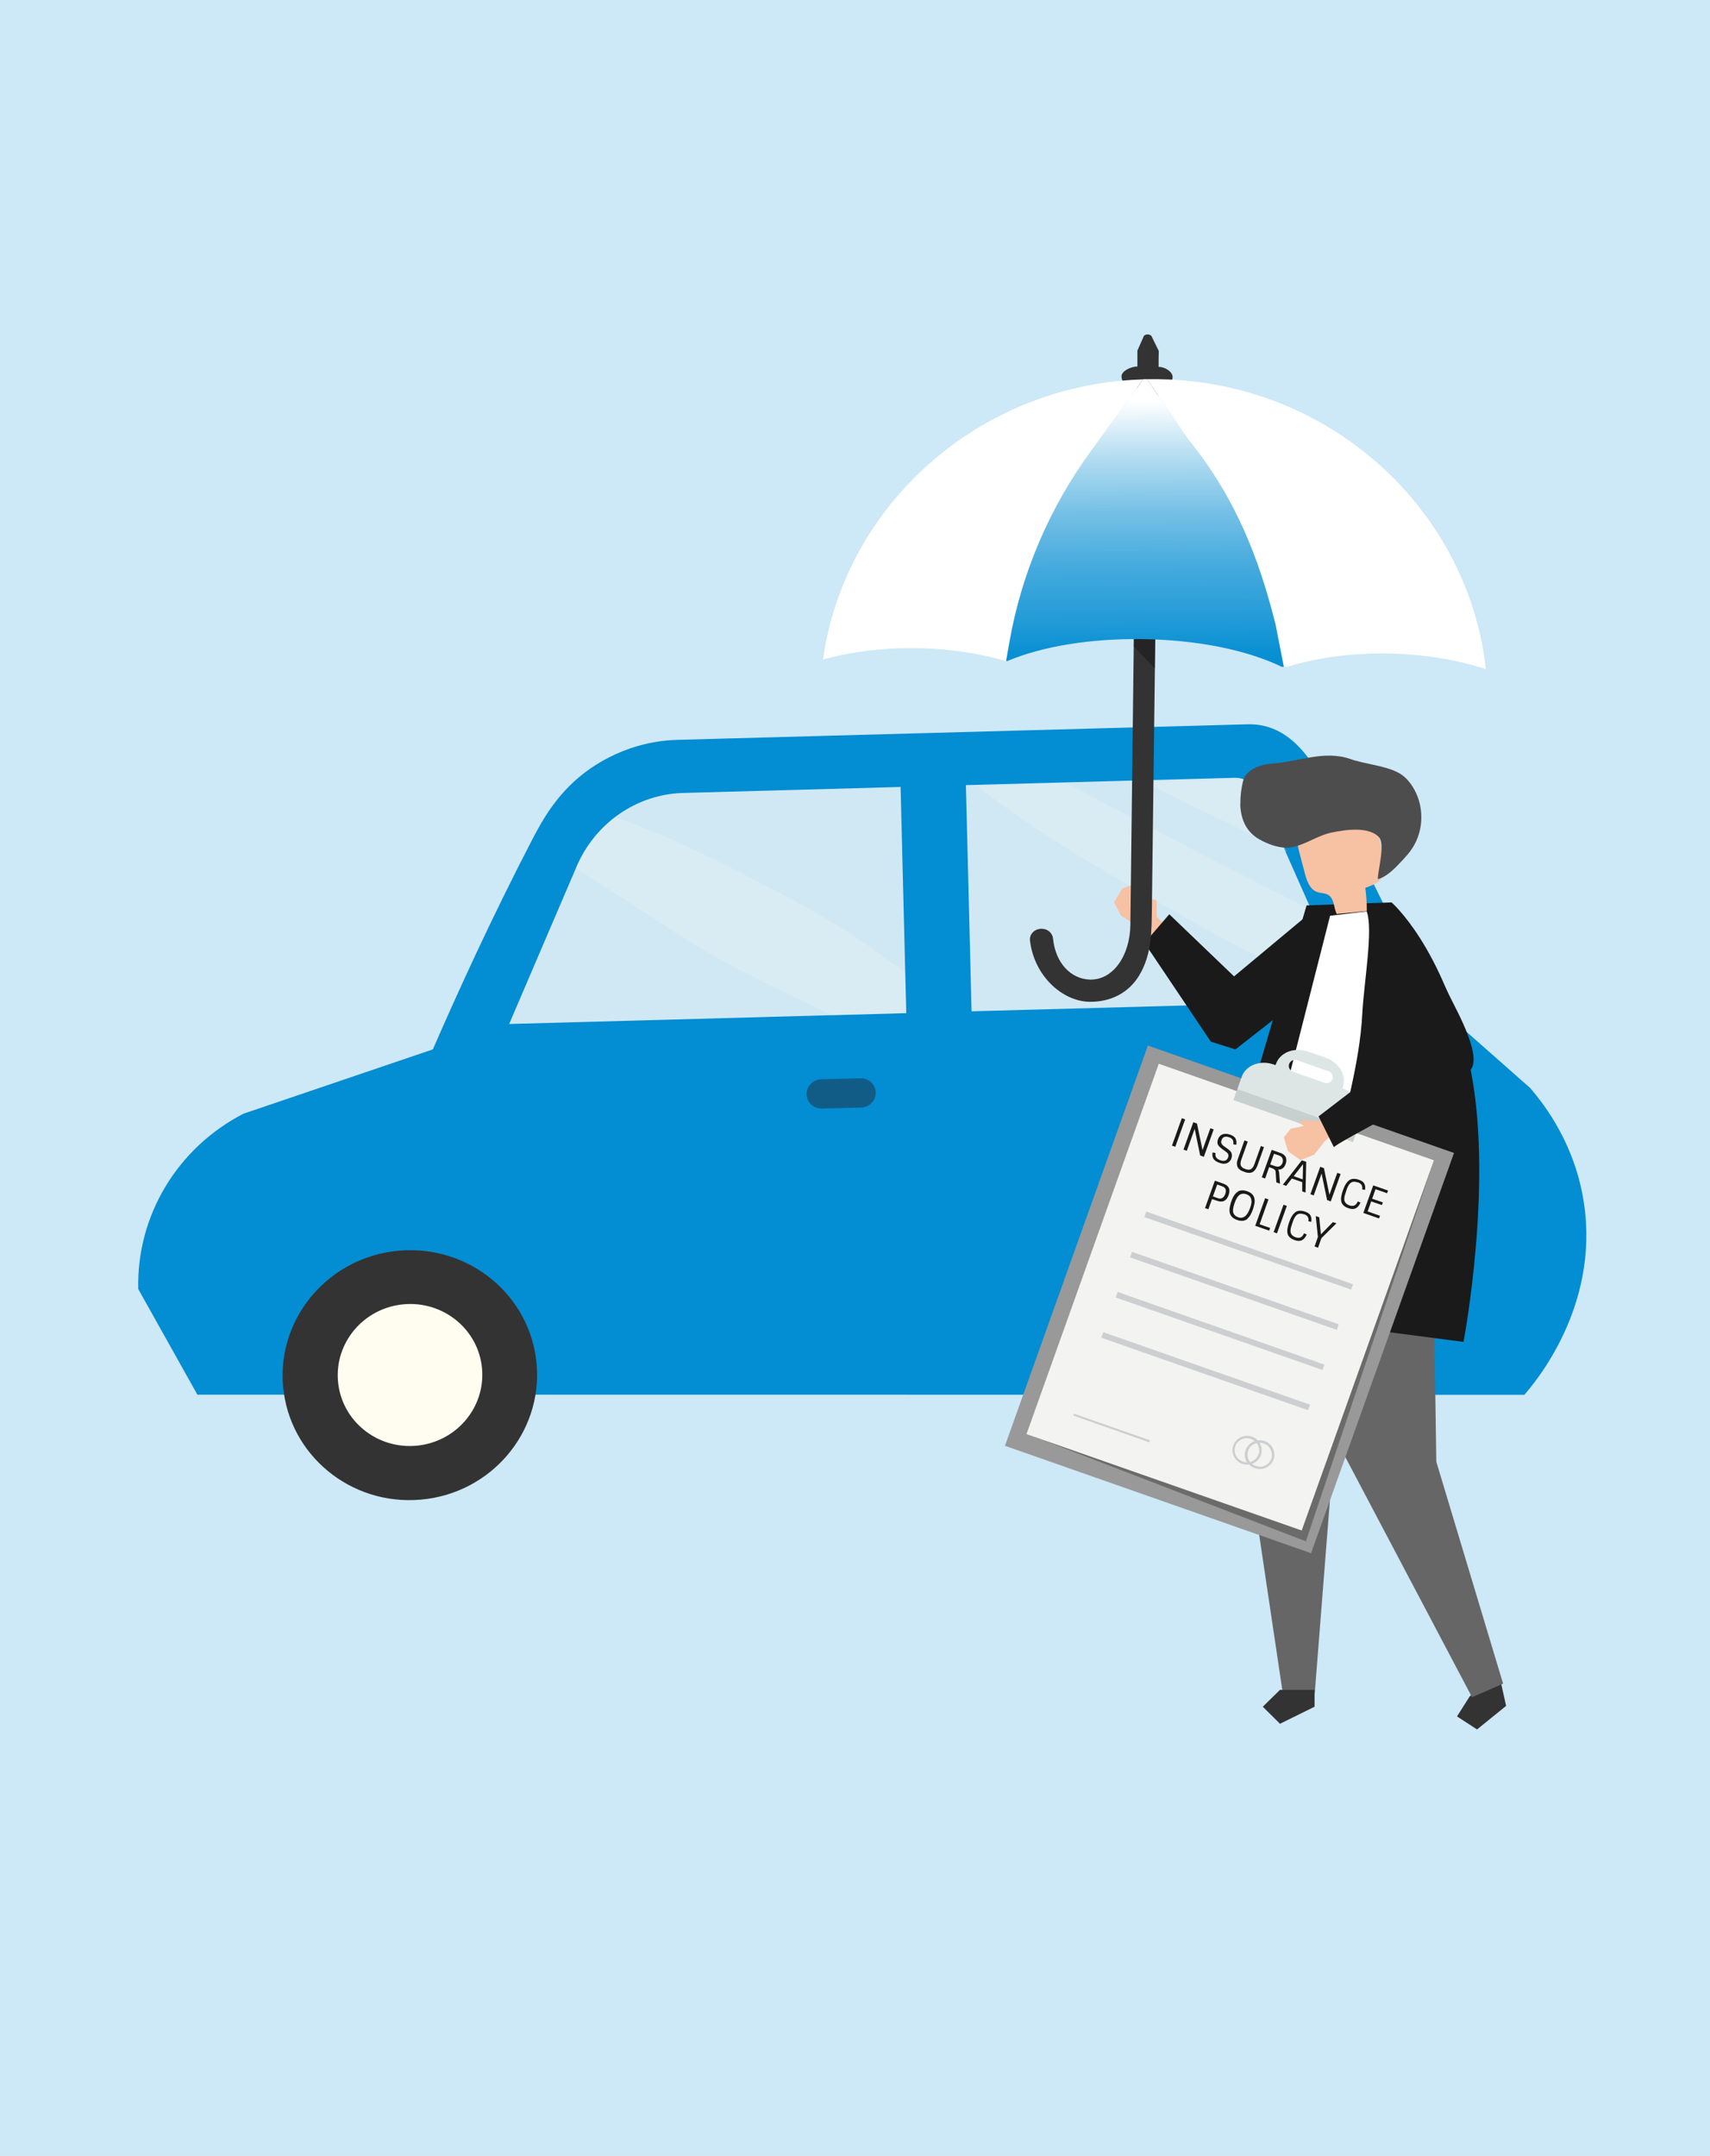 <?xml version="1.0" encoding="UTF-8"?>
<svg id="_Слой_2" data-name="Слой 2" xmlns="http://www.w3.org/2000/svg" xmlns:xlink="http://www.w3.org/1999/xlink" viewBox="0 0 1024 1290.6">
  <defs>
    <style>
      .cls-1 {
        fill: #999;
      }

      .cls-1, .cls-2, .cls-3, .cls-4, .cls-5, .cls-6, .cls-7, .cls-8, .cls-9, .cls-10, .cls-11, .cls-12, .cls-13, .cls-14, .cls-15, .cls-16, .cls-17, .cls-18, .cls-19, .cls-20 {
        stroke-width: 0px;
      }

      .cls-2 {
        fill: #4d4d4d;
      }

      .cls-3 {
        fill: #666;
      }

      .cls-4 {
        fill: #dde5e5;
      }

      .cls-5 {
        fill: #f3f3f1;
      }

      .cls-6 {
        fill: #cde8f6;
      }

      .cls-7 {
        fill: #038dd2;
      }

      .cls-21 {
        opacity: .2;
      }

      .cls-8 {
        opacity: .3;
      }

      .cls-9 {
        fill: #1a1a1a;
      }

      .cls-10 {
        fill: none;
      }

      .cls-11 {
        fill: #d0e8f4;
      }

      .cls-12 {
        fill: #333;
      }

      .cls-13 {
        fill: #fff;
      }

      .cls-14 {
        fill: #202d3d;
        opacity: .5;
      }

      .cls-15 {
        fill: #fffcf0;
      }

      .cls-16 {
        fill: #f7c1a3;
      }

      .cls-17 {
        fill: #cdced0;
      }

      .cls-18 {
        opacity: .1;
      }

      .cls-19 {
        opacity: 0;
      }

      .cls-20 {
        fill: url(#_Безымянный_градиент_86);
      }
    </style>
    <linearGradient id="_Безымянный_градиент_86" data-name="Безымянный градиент 86" x1="684.8" y1="240.2" x2="685.7" y2="406.6" gradientUnits="userSpaceOnUse">
      <stop offset="0" stop-color="#fff"/>
      <stop offset=".2" stop-color="#b4ddf1"/>
      <stop offset=".4" stop-color="#75c0e6"/>
      <stop offset=".6" stop-color="#4ad"/>
      <stop offset=".8" stop-color="#209ad7"/>
      <stop offset=".9" stop-color="#0a90d3"/>
      <stop offset="1" stop-color="#038dd2"/>
    </linearGradient>
  </defs>
  <g id="_Слой_1-2" data-name="Слой 1">
    <rect class="cls-6" width="1024" height="1290.6"/>
  </g>
  <g id="_Слой_7" data-name="Слой 7">
    <g>
      <g>
        <path class="cls-7" d="M916.3,651.3l-50.1-44.2c-2.4-3.8-6-9.5-10.3-16.6-25.9-43-35.6-67.2-46.5-87.8-13.6-25.7-26.5-70.1-62.4-69.1l-341.3,9.3c-19,.5-36.9,6.7-52.1,17.1-19.3,13.4-28.6,30.5-35.2,43.2-24.9,48-45.1,92.7-59.2,125-37.8,12.8-75.6,25.7-113.4,38.5-39.6,20.4-64.1,61.1-63,105,11.8,21.1,23.6,42.1,35.4,63.2,264.9,0,529.7,0,794.6.1,6.2-7.1,45.1-52.7,35.7-114.8-5.2-34.7-23.1-58.4-32.4-69.1Z"/>
        <path class="cls-11" d="M581.7,605.4l227.7-6.2-54.8-123.7c-2.7-6.2-8.8-10-15.3-9.9l-160.9,4.4,3.4,135.4Z"/>
        <path class="cls-11" d="M539.3,471.1l-130.4,3.6c-27.6.8-52.4,17.9-63.6,44l-40.4,94.3,237.8-6.5-3.4-135.4Z"/>
        <g class="cls-21">
          <path class="cls-15" d="M761.5,505.6c3.1,1.5,6.1,3,9.2,4.5l-15-33.8c-2.7-6.2-8.8-10-15.3-9.9l-55.7,1.5c25.5,12.7,51.3,25.1,76.9,37.6Z"/>
          <path class="cls-15" d="M766.7,535.4c-42.3-21.1-86.9-45.1-128.9-66.9l-52.3,2.2c36.6,29.2,82.6,54.8,123.2,77.9,24.4,13.9,49.3,26.9,74.8,38.8,8.3,3.9,17.1,7.4,25.8,11l-23.7-53.5c-6.3-3.2-12.6-6.4-18.9-9.5Z"/>
          <path class="cls-15" d="M500.3,553.3c-17.9-10.7-36.3-20.5-54.9-29.9-18.8-9.5-37.9-19.1-57.5-26.9-6.5-2.6-13-4.9-19.6-7.3-9.8,7.5-17.9,17.6-23,29.6l-.4.9c20,13,40.2,25.8,60,38.8,29.4,19.4,61.7,33.7,93.3,49.2l44.4-1.2-.6-24.5c-13.9-9.6-27.3-20-41.8-28.7Z"/>
        </g>
        <path class="cls-19" d="M355.6,834c.7-3.8,1-7.8.9-11.8-1-39.4-40.1-70.3-87.4-69-18.5.5-35.4,5.9-49.2,14.5,29.3,5.2,55.4,18.8,76.8,37,10.9,9.3,19.5,19.3,26.2,29.9l32.8-.7Z"/>
        <path class="cls-19" d="M861.2,836c.6-3.8.9-7.8.8-11.8-1-39.4-39.2-70.3-85.4-69-18,.5-34.6,5.8-48,14.5,28.6,5.3,54.1,18.9,75,37.1,10.7,9.3,19,19.3,25.6,29.9l32-.7Z"/>
        <g>
          <ellipse class="cls-12" cx="244.9" cy="823.4" rx="76.2" ry="74.8" transform="translate(-70.3 24.3) rotate(-5)"/>
          <g>
            <ellipse class="cls-15" cx="244.9" cy="823.4" rx="43.3" ry="42.5" transform="translate(-70.2 24.2) rotate(-5)"/>
            <path class="cls-19" d="M253.3,852.8c8.2-.8,16.5-3.9,22.2-9.9-2.4,7.5-8.7,13.7-16.3,15.9-2.6.8-5.3,1.1-8,1.4-2.9.3-5.7.4-8.6.1-7.7-.9-14.8-5.4-18.7-12,1.3,2.1,9.8,3.4,11.9,3.7,5.8.9,11.7,1.3,17.5.7Z"/>
          </g>
        </g>
        <g>
          <ellipse class="cls-12" cx="760.3" cy="811.2" rx="76.2" ry="74.8" transform="translate(-67.3 68.8) rotate(-5)"/>
          <g>
            <ellipse class="cls-15" cx="760.3" cy="811.2" rx="43.3" ry="42.5" transform="translate(-67.2 68.7) rotate(-5)"/>
            <path class="cls-19" d="M768.6,840.5c8.2-.8,16.5-3.9,22.2-9.9-2.4,7.5-8.7,13.7-16.3,15.9-2.6.8-5.3,1.1-8,1.4-2.9.3-5.7.4-8.6.1-7.7-.9-14.8-5.4-18.7-12,1.3,2.1,9.8,3.4,11.9,3.7,5.8.9,11.7,1.3,17.5.7Z"/>
          </g>
        </g>
      </g>
      <path class="cls-14" d="M515.7,663l-23.6.6c-4.9.1-9-3.7-9.1-8.5h0c-.1-4.8,3.8-8.9,8.7-9l23.6-.6c4.9-.1,9,3.7,9.1,8.5h0c.1,4.8-3.8,8.9-8.7,9Z"/>
    </g>
    <g>
      <g>
        <polygon class="cls-16" points="701 556.5 692.7 548.9 692.6 539.1 690.5 538.1 689.1 540.6 686.6 532.5 680.8 528.7 672.1 531.9 667.1 540 671.3 548.1 680.6 554 691.4 564.9 701 556.5"/>
        <polygon class="cls-9" points="700.2 547.3 685.4 564.5 725.1 623.6 739.8 628.2 802.7 579.1 785.9 545.4 739 584.5 700.2 547.3"/>
      </g>
      <g>
        <g>
          <polygon class="cls-12" points="899.7 1011.3 901.9 1021.2 884.5 1035.3 872.5 1027.5 880.1 1015.5 897.5 1001.4 899.7 1011.3"/>
          <polygon class="cls-3" points="838.9 707.5 858.3 751.4 860.1 875 900.1 1007.9 881.5 1016 800 861.6 790.7 812.8 787 709.8 838.9 707.5"/>
        </g>
        <g>
          <polygon class="cls-3" points="744.9 717.3 743.3 846.8 768.2 1013.8 787.3 1013.8 799.4 859.8 825.6 705.7 744.9 717.3"/>
          <polygon class="cls-12" points="787.2 1011.6 787.2 1021.7 766.5 1031.9 756.2 1021.7 766.5 1011.6 787.2 1011.6"/>
        </g>
      </g>
      <path class="cls-9" d="M782.5,542l50.8-1.8s30.4,26.2,46.1,94.2c16,69.2-3,168.9-3,168.9,0,0-136.3-17.8-158.7-20.6l34.1-136.7,30.6-103.9Z"/>
      <g>
        <path class="cls-16" d="M800.7,547.1c5.9-.6,11.9-1.1,17.8-1.7,0-4.7-.3-9.3-.9-13.9,4.9-1.7,10.7-4.2,11.5-9.3.3-1.6,0-3.2-.3-4.8-1.2-6.6-2.3-13.2-3.5-19.8-.4-2.3-.8-4.6-2.1-6.6-2.2-3.4-6.5-4.9-10.6-5.6-10.4-1.8-21.8.4-29.9,7.1-2.2,1.8-4.1,3.9-5,6.5-1.5,4-.4,8.4.7,12.5,1,3.8,2,7.6,3,11.4,1.2,4.4,2.8,9.3,7.1,11,2.3.9,5,.6,7,1.9,3.6,2.3,3.1,7.6,5,11.4Z"/>
        <path class="cls-2" d="M742.8,481.1c-.1-4.5.5-9.1,1.5-13.2,1.6-7.1,10.1-10.3,17.5-10.8,15.9-1.1,31.3-8.2,46.9-2.7,8.9,3.1,20.9,3.9,28.9,8.3,3.4,1.8,6,4.7,8.1,7.9,7.2,11,7.3,26.1,0,37.2-1.6,2.5-3.6,4.7-5.6,6.9-4.2,4.5-9.2,10-15,11.6-.1-5.1,4.6-21,.6-25.2-6.3-6.6-20.5-4.3-28.4-2.7-8.5,1.8-16.1,7.7-24.6,8.9-6.1.9-13.8-2-19-5.1-8.1-4.8-10.8-12.8-11-21Z"/>
      </g>
      <path class="cls-13" d="M796.5,548.2l-53.4,209.6-4.4,27.5,66.6,8.6s-2.6-100.4-1.8-113.8c.9-13.4,10.7-42.3,12.3-73.5.9-18,6.7-50.4,2.6-61l-21.9,2.6Z"/>
    </g>
    <g>
      <g>
        <polygon class="cls-1" points="785.1 929.8 601.8 865.5 687.4 625.9 870.7 690.2 785.1 929.8"/>
        <polygon class="cls-8" points="619.1 860 621.9 861 782 922.7 858.7 694.6 850.4 694.1 619.1 860"/>
        <polygon class="cls-5" points="779.5 916.2 614.7 858.5 693.9 636.8 858.7 694.6 779.5 916.2"/>
        <g>
          <path class="cls-4" d="M804.9,652l-1.1-.4.3-.7c2.5-6.9-2.1-14.8-10.2-17.7l-10.7-3.7c-8.1-2.8-16.7.5-19.1,7.4l-.3.7-1.1-.4c-8.1-2.8-16.7.5-19.1,7.4l-5,14,71.6,25.1,5-14c2.5-6.9-2.1-14.8-10.2-17.7ZM793.2,648.2l-18.9-6.6c-1.9-.7-3-2.8-2.3-4.7.7-1.9,2.8-2.9,4.7-2.2l18.9,6.6c1.9.7,3,2.8,2.3,4.7-.7,1.9-2.8,2.9-4.7,2.2Z"/>
          <polygon class="cls-18" points="810.2 683.6 738.6 658.5 740.9 652 812.5 677.1 810.2 683.6"/>
        </g>
        <g>
          <polygon class="cls-17" points="809.1 772 685.3 728.6 686.4 725.3 810.3 768.8 809.1 772"/>
          <polygon class="cls-17" points="800.5 796.1 676.7 752.7 677.9 749.4 801.7 792.8 800.5 796.1"/>
          <polygon class="cls-17" points="791.9 820.1 668.1 776.7 669.3 773.4 793.1 816.9 791.9 820.1"/>
          <polygon class="cls-17" points="783.3 844.2 659.5 800.8 660.7 797.5 784.5 840.9 783.3 844.2"/>
        </g>
        <polygon class="cls-17" points="688.6 862.2 643.1 846.3 642.7 847.4 688.2 863.4 688.6 862.2"/>
        <path class="cls-17" d="M760,864.2c-1.9-1.6-4.4-2.2-6.8-1.9-.2-.3-.5-.5-.8-.8-2.9-2.4-7.1-2.6-10.2-.7-3.1,1.9-4.7,5.5-4,9,.7,3.6,3.7,6.3,7.3,6.9.9.1,1.7.1,2.5,0,1.3,1.4,3.1,2.3,5.1,2.6,4.2.7,8.1-1.8,9.6-5.6,1.1-3.4.1-7.2-2.7-9.5ZM746.8,875.4c-3.1,0-5.9-1.9-7-4.7-1.1-2.9-.2-6.2,2.1-8.1,2.4-1.9,5.8-2.2,8.5-.6.4.2.7.5,1,.7-.6.2-1.2.5-1.8.8-3.1,1.9-4.7,5.5-4,9,.2,1.1.6,2,1.2,2.9,0,0,0,0-.1,0ZM753.7,870.6c-.9,2.3-2.8,4-5.2,4.6-.4-.5-.8-1.2-1-1.8-1.1-2.9-.2-6.2,2.1-8.1.9-.7,1.9-1.2,3-1.4,1.4,1.9,1.9,4.4,1.1,6.8ZM754.5,878c-1.8,0-3.5-.6-4.8-1.7,2.4-.8,4.5-2.8,5.4-5.2.8-2.5.5-5.3-.9-7.4,1.4,0,2.7.3,3.9,1,3,1.8,4.3,5.4,3.2,8.6-1.1,2.8-3.8,4.8-6.9,4.8Z"/>
      </g>
      <g>
        <path class="cls-9" d="M707.7,669.4l2,.7-5.9,16.4-2-.7,5.9-16.4Z"/>
        <path class="cls-9" d="M724.8,675.4l2,.7-5.9,16.4-2.2-.8-3.3-15.9-4.7,13.1-2-.7,5.9-16.4,2.2.8,3.3,15.9,4.7-13.1Z"/>
        <path class="cls-9" d="M737.4,690.2c.4.9.4,2,0,3.3-.5,1.3-1.4,2.3-2.6,2.8-1.3.5-2.8.5-4.6-.2-1.8-.6-3-1.5-3.6-2.5-.6-1-.7-2.3-.5-3.7l1.8.3c-.4,2.1.5,3.5,2.7,4.3,2.5.9,4.1.3,4.8-1.6.3-.8.3-1.5,0-2.1-.3-.6-1-1.2-1.9-1.8l-1.4-1c-1.4-1-2.3-1.9-2.8-2.8-.4-.9-.4-2,.1-3.3.5-1.3,1.3-2.3,2.6-2.8,1.2-.5,2.7-.5,4.5.1,1.8.6,2.9,1.4,3.4,2.4.5,1,.7,2.3.4,3.7l-1.8-.3c.4-2.1-.4-3.5-2.4-4.2-2.4-.8-3.9-.3-4.6,1.7-.3.8-.3,1.5,0,2.1.3.6.9,1.2,1.8,1.8l1.4,1c1.5,1,2.4,2,2.8,2.8Z"/>
        <path class="cls-9" d="M754.9,686l2,.7-3.9,11c-.4,1-.8,1.8-1.3,2.5-.5.6-1,1.1-1.5,1.4-.5.3-1.1.4-1.7.5-.6,0-1.2,0-1.7-.1-.5-.1-1.1-.3-1.7-.5-.6-.2-1.2-.5-1.7-.7-.5-.2-.9-.6-1.4-1-.5-.4-.8-.9-1-1.4-.2-.5-.3-1.2-.3-2,0-.8.2-1.7.6-2.7l3.9-11,2,.7-3.9,10.9c-.6,1.7-.6,3,0,3.9.3.4.7.7,1,1,.4.2.8.4,1.4.6.5.2,1,.3,1.5.4.4,0,.9,0,1.4-.1,1-.3,1.9-1.3,2.5-3l3.9-10.9Z"/>
        <path class="cls-9" d="M761.4,688.3l5.1,1.8c1,.3,1.8.8,2.4,1.3.6.5,1,1.1,1.2,1.7.3,1.2.3,2.4-.2,3.6-.8,2.4-2.3,3.5-4.5,3.5.3.4.5,1.1.6,1.9l.5,6.5-2.2-.8-.4-6.1c0-.6-.2-1.1-.5-1.4-.3-.3-.8-.6-1.4-.9l-2-.7-2.4,6.8-2-.7,5.9-16.4ZM760.6,697.1l3,1c1.1.4,2,.4,2.8,0,.7-.4,1.3-1.1,1.6-2,.3-.9.3-1.8,0-2.6-.3-.8-1-1.4-2.1-1.8l-3-1-2.3,6.5Z"/>
        <path class="cls-9" d="M779.5,694.6l2.7.9-.4,18.4-2-.7v-5.5c.1,0-6.2-2.2-6.2-2.2l-3.4,4.4-2-.7,11.3-14.5ZM780.3,696.9l-5.6,7.2,5.4,1.9.2-9.1Z"/>
        <path class="cls-9" d="M800.8,702.1l2,.7-5.9,16.4-2.2-.8-3.3-15.9-4.7,13.1-2-.7,5.9-16.4,2.2.8,3.3,15.9,4.7-13.1Z"/>
        <path class="cls-9" d="M812.9,707.8c-1.4-.5-2.6-.5-3.6,0-.9.5-1.6,1.4-2.3,2.9-.3.6-.6,1.4-.9,2.4-.3.9-.6,1.8-.8,2.5-.2.7-.3,1.4-.3,2,0,.7,0,1.2.3,1.7.4,1,1.4,1.8,2.8,2.3,2.4.8,4,0,5-2.4l1.6.7c-.7,1.6-1.6,2.8-2.8,3.4-1.1.6-2.6.6-4.4,0-2.5-.9-4-2.3-4.3-4.1-.2-.9-.2-1.9,0-3,.2-1.1.5-2.3,1-3.7.5-1.4,1-2.6,1.6-3.5.5-.9,1.2-1.7,1.9-2.3,1.5-1.2,3.5-1.3,6-.5,1.7.6,2.8,1.4,3.3,2.4.5,1,.7,2.3.4,3.7l-1.7-.3c.4-2.1-.5-3.5-2.5-4.2Z"/>
        <path class="cls-9" d="M822.3,709.6l8.9,3.1-.6,1.6-6.9-2.4-2,5.7,6.4,2.2-.6,1.6-6.4-2.2-2.1,6,7.4,2.6-.6,1.6-9.4-3.3,5.9-16.4Z"/>
        <path class="cls-9" d="M728.7,718.8l-2.9-1-2.2,6.1-2-.7,5.9-16.4,4.9,1.7c3.5,1.2,4.6,3.5,3.3,7-1.2,3.4-3.6,4.6-7,3.3ZM726.3,716.2l2.8,1c2.2.8,3.7,0,4.6-2.4.9-2.4.2-4-2-4.7l-2.8-1-2.6,7.2Z"/>
        <path class="cls-9" d="M747,729.7c-.8.6-1.7,1-2.7,1.1-1,.1-2.2,0-3.5-.5-1.3-.5-2.3-1-3-1.8-.7-.7-1.2-1.6-1.4-2.6-.2-1-.2-2,0-3,.2-1,.4-2.1.8-3.3.4-1.1.8-2.1,1.2-2.9.4-.8.9-1.5,1.4-2.1.6-.6,1.2-1.1,1.8-1.5,1.4-.7,3.2-.7,5.2,0,2.6.9,4,2.4,4.4,4.4.2,1,.2,2,0,3-.2,1-.5,2.2-.9,3.5-.5,1.3-1,2.4-1.5,3.3-.5.9-1.2,1.7-1.9,2.3ZM741.5,728.7c.8.3,1.6.4,2.3.2.7-.1,1.4-.5,2-1,.6-.5,1-1.2,1.5-1.9.4-.7.8-1.6,1.2-2.6.4-1,.6-1.9.8-2.8s.2-1.6,0-2.4c-.2-1.6-1.2-2.7-3-3.3-1.4-.5-2.7-.4-3.7.2-1.3.8-2.4,2.5-3.3,5.1-.9,2.6-1.2,4.6-.7,6,.4,1.1,1.4,2,2.9,2.5Z"/>
        <path class="cls-9" d="M751.7,733.7l5.9-16.4,2,.7-5.3,14.9,6.3,2.2-.6,1.6-8.3-2.9Z"/>
        <path class="cls-9" d="M768.6,721.2l2,.7-5.9,16.4-2-.7,5.9-16.4Z"/>
        <path class="cls-9" d="M780.7,726.9c-1.4-.5-2.6-.5-3.6,0-.9.5-1.6,1.4-2.3,2.9-.3.6-.6,1.4-.9,2.4-.3.9-.6,1.8-.8,2.5-.2.7-.3,1.4-.3,2,0,.7,0,1.2.3,1.7.4,1,1.4,1.8,2.8,2.3,2.4.8,4,0,5-2.4l1.6.7c-.7,1.6-1.6,2.8-2.8,3.4-1.1.6-2.6.6-4.4,0-2.5-.9-4-2.3-4.3-4.1-.2-.9-.2-1.9,0-3,.2-1.1.5-2.3,1-3.7.5-1.4,1-2.6,1.6-3.5.5-.9,1.2-1.7,1.9-2.3,1.5-1.2,3.5-1.3,6-.5,1.7.6,2.8,1.4,3.3,2.4.5,1,.7,2.3.4,3.7l-1.7-.3c.4-2.1-.5-3.5-2.5-4.2Z"/>
        <path class="cls-9" d="M789.2,746.9l-2-.7,2-5.7-1.3-12.5,2.1.7,1,10.2,7.2-7.3,2.1.7-9,8.9-2,5.7Z"/>
      </g>
    </g>
    <g>
      <polygon class="cls-16" points="797.2 664.1 789.2 671.2 779.7 670.6 778.6 672.5 780.9 674 772.9 675.7 768.8 680.9 771.3 689.2 778.8 694.5 787 691.2 793.4 683 804.7 673.7 797.2 664.1"/>
      <path class="cls-9" d="M789.6,668.3c12.9-9.9,25.9-19.8,38.8-29.7,3.5-2.7,7.4-4.7,10.9-7.4,5.1-3.9,6.4-5.1,4.7-10.8-4.9-16.5-15.5-31.3-20.2-47.6,5.5-3.1,10.4-7,16.3-9.6,9.6-4.2,11.8,2.6,15.7,9.6,4.6,8.2,9,16.6,13.1,25.1,3.4,7.1,20.2,36.7,10.6,43.7-6.8,5.1-81.5,43.7-80.7,45.2-.3-.6-9.2-18.5-9.2-18.5Z"/>
    </g>
    <g>
      <g>
        <path class="cls-12" d="M693.8,219.6c0-3.2,0-6.3.1-9.5l-4.4-9c-1.1-1.2-3.5-1.2-4.5,0l-3.9,8.8v9.5c-3.7,0-9.5,2.6-9.5,5.9,0,3.3,2.8,6.1,6.3,6.1h2.9s-3.9,322.3-3.9,322.3c-.2,18.2-10.3,33.2-24.4,32.7-11-.4-20.4-9.6-21.9-24.5-.3-3.3-3.2-5.9-6.7-5.9h-.3c-4.1,0-7.3,3.3-6.8,7.1,2.5,21.2,19.5,36.5,35.9,36.6,12.7.1,23.3-5.5,29.5-15.8,7.7-12.8,7.4-26.9,7.6-41,.2-13.4.3-26.7.5-40.1.2-18.7.5-37.3.7-56,.3-21.3.5-42.6.8-63.8.3-21.2.5-42.4.8-63.6.2-18.5.4-36.9.7-55.4.1-10.8.3-21.6.4-32.4h2c3.5,0,6.4-2.6,6.5-5.9,0-3.3-4.8-6.1-8.3-6.1Z"/>
        <polygon class="cls-8" points="691.6 400.2 678.9 387 679.2 365.5 692.1 365.6 691.6 400.2"/>
      </g>
      <g>
        <path class="cls-10" d="M767.6,399.2c.4.2.9.4,1.3.6.6-.2,1.2-.4,1.9-.6h-2s-1.2,0-1.2,0Z"/>
        <path class="cls-13" d="M602.4,395.7l2.1-11.8c7.3-41,24-80,48.8-113.9l31.3-42.9c-75,2.2-139.8,44.8-172.1,106.5-9.8,18.8-16.6,39.4-19.7,61.2,16.3-4.5,35.1-7,55.2-6.8,19.7.2,38.2,3,54.3,7.8Z"/>
        <path class="cls-13" d="M763.8,373.7l5,25.5h2c17.2-5.3,37.6-8.3,59.5-8,21.8.3,42.2,3.7,59.5,9.4-3.1-27.9-12.3-54-26.2-77.1-34.3-57-97.5-95.7-170.3-96.5-2.1,0-4.3,0-6.4,0l24.2,35.4c29.7,36.5,43.1,73.3,52.7,111.3Z"/>
        <path class="cls-20" d="M604.6,383.8l-2.1,11.8c.2,0,.4.1.5.2,20.9-8.8,49.4-13.6,80.8-13.2,33.1.4,62.9,6.5,83.8,16.6h1.2s-5-25.5-5-25.5c-9.6-38-23-74.8-52.7-111.3l-24.2-35.4c-.7,0-1.5,0-2.2,0l-31.3,42.9c-24.8,33.9-41.5,72.8-48.8,113.9Z"/>
      </g>
    </g>
  </g>
</svg>